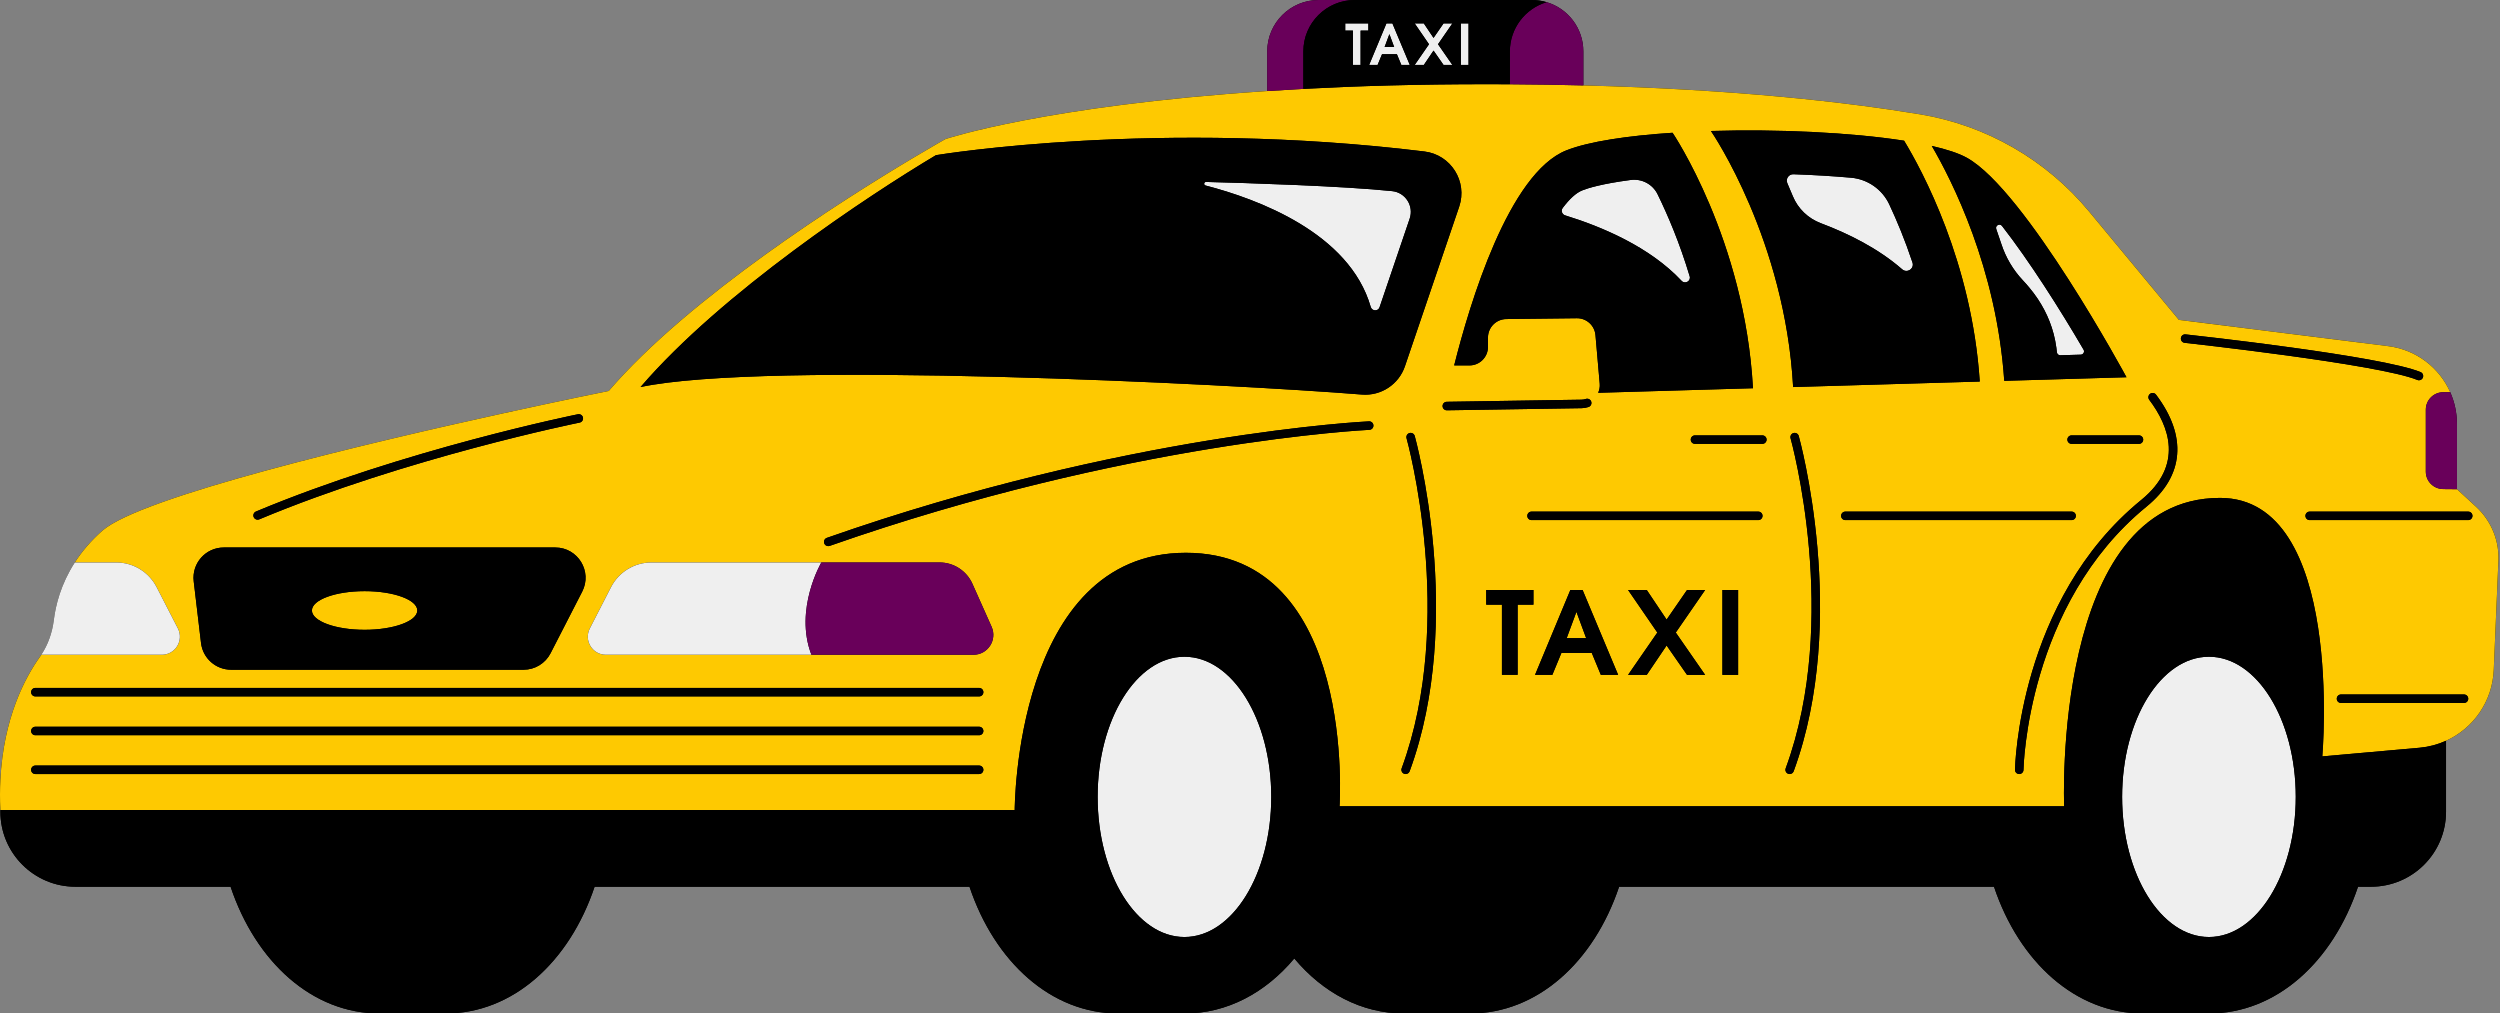 <?xml version="1.0" encoding="UTF-8" standalone="no"?><svg xmlns="http://www.w3.org/2000/svg" xmlns:xlink="http://www.w3.org/1999/xlink" fill="#000000" height="202.8" preserveAspectRatio="xMidYMid meet" version="1" viewBox="-0.0 0.0 500.3 202.8" width="500.3" zoomAndPan="magnify"><rect x="-0.0" y="0.0" width="500.3" height="202.8" fill="#808080" stroke="none"/><g><g id="change1_1"><path d="M495.507,101.411l-3.818-3.511V84.87c0-2.258-0.478-4.42-1.349-6.381c-2.172-4.889-6.783-8.505-12.399-9.213l-41.904-5.262 L418.06,42.326c-8.562-10.333-20.55-17.24-33.781-19.44c-14.511-2.402-36.674-4.997-67.419-5.791v-6.8 c0-4.659-3.09-8.601-7.347-9.864C308.585,0.153,307.59,0,306.566,0h-42.678c-5.683,0-10.294,4.611-10.294,10.294v7.925 c-44.538,2.945-64.387,9.612-64.387,9.612s-2.544,1.416-6.716,3.913c-13.595,8.113-44.439,27.601-60.674,46.496 c0,0-8.668,1.741-20.971,4.439c-27.342,5.999-72.604,16.723-80.354,23.516c-2.344,2.066-4.143,4.229-5.52,6.362 c-2.794,4.334-3.837,8.553-4.2,11.528c-0.316,2.478-1.129,4.87-2.507,6.946c-0.096,0.153-0.201,0.306-0.306,0.459 c-2.927,4.104-7.281,12.198-7.883,24.587c-0.096,1.904-0.105,3.913,0,6.027v0.334c0,8.285,6.726,15.011,15.011,15.011h31.055 c5.058,15.091,16.366,25.372,29.825,25.372H89.16c13.459,0,24.772-10.281,29.833-25.372h75.023 c5.058,15.091,16.366,25.372,29.825,25.372h13.193c8.539,0,16.215-4.138,21.98-11.015c5.763,6.877,13.437,11.015,21.976,11.015 h13.193c13.459,0,24.772-10.281,29.833-25.372h75.023c5.058,15.091,16.366,25.372,29.825,25.372h13.193 c13.459,0,24.772-10.281,29.833-25.372h2.599c8.295,0,15.011-6.726,15.011-15.011v-14.197c5.453-2.468,9.28-7.854,9.548-14.14 l0.918-21.488C500.261,108.405,498.616,104.281,495.507,101.411z" fill="inherit"/></g><g id="change2_1"><path d="M495.507,101.411l-3.818-3.511l-2.191-0.019l-0.584-0.009c-1.923-0.02-3.463-1.579-3.463-3.492V81.99 c0-1.932,1.569-3.501,3.492-3.501h1.397c-2.172-4.889-6.783-8.505-12.399-9.213l-41.904-5.262L418.06,42.326 c-8.562-10.333-20.55-17.24-33.781-19.44c-14.511-2.402-36.674-4.997-67.419-5.791c-4.7-0.122-9.6-0.201-14.704-0.231 c-1.527-0.009-3.067-0.015-4.631-0.015c-13.605,0-25.813,0.356-36.699,0.939c-2.479,0.133-4.892,0.277-7.233,0.432 c-44.538,2.945-64.387,9.612-64.387,9.612s-2.544,1.416-6.716,3.913c-13.595,8.113-44.439,27.601-60.674,46.496 c0,0-8.668,1.741-20.971,4.439c-27.342,5.999-72.604,16.723-80.354,23.516c-2.344,2.066-4.143,4.229-5.52,6.362h8.285 c3.416,0,6.534,1.914,8.094,4.946l4.248,8.256c1.234,2.411-0.516,5.271-3.224,5.271H8.264c-0.096,0.153-0.201,0.306-0.306,0.459 c-2.927,4.104-7.281,12.198-7.883,24.587c-0.096,1.904-0.105,3.913,0,6.027H203.06c0,0,0-51.481,34.25-51.481 c34.26,0,30.758,50.725,30.758,50.725h145.009c0,0-2.497-61.708,31.198-61.708c25.018,0,20.464,51.729,20.464,51.729l19.459-1.731 c1.875-0.172,3.664-0.651,5.3-1.397c5.453-2.468,9.28-7.854,9.548-14.14l0.918-21.488 C500.261,108.405,498.616,104.281,495.507,101.411z M437.377,66.916c1.595,0.174,39.145,4.298,47.027,7.546 c0.434,0.179,0.641,0.676,0.462,1.11c-0.135,0.328-0.452,0.526-0.786,0.526c-0.108,0-0.217-0.021-0.323-0.064 c-7.661-3.157-46.176-7.386-46.564-7.429c-0.467-0.051-0.804-0.47-0.753-0.937C436.49,67.202,436.909,66.865,437.377,66.916z M393.607,31.571c11.729,6.486,31.945,43.922,31.945,43.922l-24.463,0.718c-1.521-22.598-10.552-40.249-14.504-47.013 C389.58,29.888,391.99,30.672,393.607,31.571z M381.046,28.156c3.549,5.836,13.566,24.253,15.145,48.199l-37.35,1.1 c-1.607-29.352-16.054-50.677-16.446-51.241C355.722,25.812,370.426,26.501,381.046,28.156z M350.804,77.694l-30.979,0.91 c0.24-0.549,0.367-1.156,0.311-1.798l-0.851-9.741c-0.169-1.93-1.797-3.405-3.734-3.382l-14.118,0.166 c-2.029,0.024-3.661,1.675-3.661,3.705v1.868c0,2.046-1.659,3.705-3.705,3.705h-3.057c3.084-12.292,10.907-38.494,22.482-43.048 c4.468-1.761,12.217-2.918,21.22-3.511C334.713,26.568,349.178,47.94,350.804,77.694z M318.435,80.37 c0.149,0.445-0.09,0.927-0.535,1.077c-0.445,0.149-0.91,0.229-1.383,0.237l-26.968,0.424c-0.004,0-0.009,0-0.014,0 c-0.463,0-0.842-0.372-0.85-0.837c-0.007-0.469,0.367-0.855,0.837-0.863l26.967-0.424c0.297-0.004,0.589-0.055,0.868-0.148 C317.803,79.686,318.285,79.924,318.435,80.37z M187.306,31.053c1.12-0.182,44.598-7.25,97.762-0.735 c5.291,0.651,8.658,5.999,6.946,11.041l-10.858,31.935c-1.234,3.635-4.774,5.97-8.601,5.664 c-26.453-2.124-119.343-6.828-144.371-1.502C144.419,58.56,173.712,39.166,187.306,31.053z M428.9,87.977 c0,0.469-0.381,0.85-0.85,0.85h-13.477c-0.469,0-0.85-0.38-0.85-0.85s0.381-0.85,0.85-0.85h13.477 C428.519,87.127,428.9,87.507,428.9,87.977z M194.803,131.031h-73.552c-2.708,0-4.448-2.86-3.214-5.271l4.238-8.256 c1.559-3.033,4.688-4.946,8.094-4.946h57.651c2.841,0,5.424,1.674,6.582,4.277l3.836,8.591 C199.615,128.056,197.683,131.031,194.803,131.031z M51.225,102.365c29.679-12.41,64.094-19.396,64.438-19.464 c0.46-0.092,0.909,0.206,1.001,0.666s-0.206,0.908-0.666,1c-0.343,0.069-34.597,7.023-64.117,19.366 c-0.107,0.044-0.218,0.066-0.328,0.066c-0.333,0-0.648-0.196-0.785-0.522C50.588,103.044,50.792,102.546,51.225,102.365z M44.782,109.565h66.34c4.533,0,7.46,4.794,5.39,8.827l-6.337,12.34c-1.038,2.021-3.118,3.292-5.39,3.292h-58.54 c-3.07,0-5.655-2.297-6.017-5.346l-1.464-12.34C38.338,112.734,41.153,109.565,44.782,109.565z M195.944,154.902H7.077 c-0.469,0-0.85-0.38-0.85-0.85c0-0.469,0.381-0.85,0.85-0.85h188.867c0.469,0,0.85,0.38,0.85,0.85 C196.794,154.522,196.413,154.902,195.944,154.902z M195.944,147.134H7.077c-0.469,0-0.85-0.381-0.85-0.85s0.381-0.85,0.85-0.85 h188.867c0.469,0,0.85,0.381,0.85,0.85S196.413,147.134,195.944,147.134z M195.944,139.366H7.077c-0.469,0-0.85-0.38-0.85-0.85 s0.381-0.85,0.85-0.85h188.867c0.469,0,0.85,0.38,0.85,0.85S196.413,139.366,195.944,139.366z M166.027,109.244 c-0.093,0.033-0.188,0.048-0.281,0.048c-0.351,0-0.679-0.219-0.802-0.569c-0.155-0.443,0.078-0.928,0.521-1.083 c59.701-20.951,108.017-23.299,108.498-23.32c0.464-0.021,0.866,0.343,0.887,0.812c0.021,0.469-0.343,0.866-0.812,0.887 C273.558,86.04,225.476,88.381,166.027,109.244z M282.097,154.346c-0.126,0.344-0.452,0.557-0.798,0.557 c-0.098,0-0.197-0.017-0.293-0.053c-0.441-0.162-0.667-0.651-0.504-1.091c11.008-29.905,1.08-65.691,0.979-66.049 c-0.128-0.451,0.134-0.921,0.586-1.049c0.454-0.128,0.921,0.134,1.05,0.585C283.218,87.609,293.294,123.927,282.097,154.346z M303.707,121.012v14.036h-3.142v-14.036h-3.142v-2.936h9.449v2.936H303.707z M318.547,130.667h-6.078l-1.812,4.381h-3.463 l7.064-16.972h2.454l7.11,16.972h-3.463L318.547,130.667z M341.229,135.048h-3.624l-4.083-5.872l-3.968,5.872h-3.738l5.848-8.463 l-5.848-8.509h3.738l3.968,5.917l4.083-5.917h3.624l-5.872,8.509L341.229,135.048z M347.834,135.048h-3.142v-16.972h3.142V135.048z M351.867,104.082h-45.374c-0.469,0-0.85-0.38-0.85-0.85s0.381-0.85,0.85-0.85h45.374c0.469,0,0.85,0.38,0.85,0.85 C352.717,103.702,352.336,104.082,351.867,104.082z M352.678,88.827h-13.477c-0.469,0-0.85-0.38-0.85-0.85s0.381-0.85,0.85-0.85 h13.477c0.469,0,0.85,0.38,0.85,0.85C353.528,88.446,353.147,88.827,352.678,88.827z M358.947,154.346 c-0.126,0.344-0.452,0.557-0.798,0.557c-0.098,0-0.197-0.017-0.293-0.053c-0.441-0.162-0.667-0.651-0.504-1.091 c11.003-29.891,1.08-65.691,0.978-66.049c-0.128-0.451,0.134-0.921,0.586-1.049c0.454-0.128,0.921,0.134,1.05,0.585 C360.069,87.609,370.144,123.927,358.947,154.346z M368.443,103.232c0-0.47,0.381-0.85,0.85-0.85h45.28 c0.469,0,0.85,0.38,0.85,0.85c0,0.469-0.381,0.85-0.85,0.85h-45.28C368.823,104.082,368.443,103.702,368.443,103.232z M429.586,101.364c-23.979,19.566-24.641,52.369-24.645,52.698c-0.006,0.466-0.385,0.84-0.85,0.84h-0.01 c-0.469-0.005-0.845-0.39-0.84-0.859c0.004-0.337,0.663-33.917,25.27-53.996c8.552-6.979,5.589-14.752,1.598-20.045 c-0.283-0.375-0.208-0.908,0.167-1.19c0.375-0.282,0.908-0.208,1.19,0.167C437.744,87.302,437.076,95.252,429.586,101.364z M493.096,140.676h-24.614c-0.469,0-0.85-0.38-0.85-0.85s0.381-0.85,0.85-0.85h24.614c0.469,0,0.85,0.38,0.85,0.85 C493.946,140.296,493.565,140.676,493.096,140.676z M493.938,104.082h-31.727c-0.469,0-0.85-0.38-0.85-0.85s0.381-0.85,0.85-0.85 h31.727c0.469,0,0.85,0.38,0.85,0.85S494.407,104.082,493.938,104.082z M313.523,127.708l1.927-5.206h0.046l1.927,5.206H313.523z M83.51,122.169c0,2.136-4.721,3.868-10.545,3.868c-5.823,0-10.544-1.732-10.544-3.868c0-2.137,4.721-3.869,10.544-3.869 C78.789,118.3,83.51,120.032,83.51,122.169z" fill="#fec901"/></g><g id="change3_1"><path d="M237.031,187.516c-9.594,0-17.371-12.557-17.371-28.046s7.777-28.046,17.371-28.046 c9.594,0,17.371,12.557,17.371,28.046S246.624,187.516,237.031,187.516z M442.053,131.424c-9.594,0-17.371,12.557-17.371,28.046 s7.777,28.046,17.371,28.046s17.371-12.557,17.371-28.046S451.647,131.424,442.053,131.424z M241.253,37.122 c10.388,2.693,28.791,9.472,33.058,24.298c0.253,0.88,1.474,0.927,1.769,0.06l6.027-17.731c0.86-2.532-0.843-5.223-3.502-5.502 c-9.711-1.02-29.344-1.636-37.25-1.838C240.921,36.398,240.834,37.014,241.253,37.122z M313.216,43.099 c7.425,2.289,16.972,6.338,23.304,13.102c0.692,0.74,1.908,0.051,1.617-0.919c-2.014-6.72-4.417-12.328-6.424-16.415 c-0.987-2.009-3.152-3.146-5.371-2.855c-5.808,0.763-8.592,1.643-9.692,2.084c-1.243,0.489-2.567,1.718-3.921,3.518 C312.331,42.142,312.585,42.904,313.216,43.099z M364.402,44.677c5.492,2.065,11.474,5.036,16.257,9.215 c0.983,0.859,2.478-0.118,2.066-1.357c-1.496-4.5-3.136-8.425-4.644-11.634c-1.415-3.014-4.327-5.045-7.645-5.337 c-3.621-0.319-7.517-0.554-11.537-0.695c-0.943-0.033-1.597,0.928-1.22,1.792c0.362,0.829,0.726,1.688,1.089,2.575 C359.8,41.759,361.849,43.717,364.402,44.677z M406.121,57.575c0.593,0.708,1.148,1.454,1.665,2.22 c1.894,2.841,3.234,6.084,3.731,9.768c0.04,0.302,0.077,0.607,0.105,0.916c0.033,0.354,0.327,0.626,0.683,0.615l4.097-0.12 c0.507-0.015,0.817-0.562,0.562-0.999c-4.834-8.276-10.882-17.771-16.319-24.759c-0.464-0.596-1.407-0.077-1.153,0.634 c0.347,0.972,0.69,1.97,1.024,2.994c0.885,2.705,2.355,5.19,4.307,7.261C405.272,56.581,405.705,57.071,406.121,57.575z M164.37,112.557h-34.001c-3.406,0-6.534,1.914-8.094,4.946l-4.238,8.256c-1.234,2.411,0.507,5.271,3.214,5.271h41.129 C158.879,121.923,164.37,112.557,164.37,112.557z M35.597,125.759l-4.248-8.256c-1.56-3.033-4.678-4.946-8.094-4.946H14.97 c-2.794,4.334-3.837,8.553-4.2,11.528c-0.316,2.478-1.129,4.87-2.507,6.946h24.109C35.08,131.031,36.831,128.17,35.597,125.759z M270.747,12.997h1.538V6.126h1.55V4.689h-4.625v1.437h1.538L270.747,12.997L270.747,12.997z M275.686,12.997h-1.695l3.458-8.308 h1.201l3.48,8.308h-1.695l-0.887-2.145h-2.976L275.686,12.997z M277.09,9.404h1.909l-0.943-2.548h-0.022L277.09,9.404z M284.938,12.997l1.942-2.874l1.998,2.874h1.774l-2.874-4.143l2.874-4.166h-1.774l-1.998,2.896l-1.942-2.896h-1.83l2.863,4.166 l-2.863,4.143H284.938z M293.886,4.689h-1.538v8.308h1.538V4.689z" fill="#efefef"/></g><g id="change4_1"><path d="M260.826,17.787c-2.479,0.133-4.892,0.277-7.233,0.432v-7.925C253.593,4.611,258.204,0,263.887,0h7.242 c-5.693,0-10.304,4.611-10.304,10.294L260.826,17.787L260.826,17.787z M302.156,10.294v6.569c5.105,0.03,10.004,0.109,14.704,0.231 v-6.8c0-4.659-3.09-8.601-7.347-9.864C305.255,1.693,302.156,5.635,302.156,10.294z M194.602,116.833 c-1.158-2.603-3.741-4.277-6.582-4.277h-23.65c0,0-5.492,9.366-1.99,18.474h32.423c2.88,0,4.812-2.975,3.635-5.606L194.602,116.833 z M485.452,81.99v12.39c0,1.913,1.54,3.473,3.463,3.492l0.584,0.009l2.191,0.019V84.87c0-2.258-0.478-4.42-1.349-6.381h-1.397 C487.021,78.488,485.452,80.058,485.452,81.99z" fill="#69005a"/></g><g id="change1_2"><path d="M260.826,10.294v7.493c10.886-0.583,23.094-0.939,36.699-0.939c1.564,0,3.103,0.006,4.631,0.015v-6.569 c0-4.659,3.1-8.601,7.357-9.864C308.585,0.153,307.59,0,306.566,0H271.13C265.437,0,260.826,4.611,260.826,10.294z M292.348,4.689 h1.538v8.308h-1.538V4.689z M283.107,4.689h1.83l1.942,2.896l1.998-2.896h1.774l-2.874,4.166l2.874,4.143h-1.774l-1.998-2.874 l-1.942,2.874h-1.83l2.863-4.143L283.107,4.689z M277.449,4.689h1.201l3.48,8.308h-1.695l-0.887-2.145h-2.976l-0.887,2.145h-1.695 L277.449,4.689z M269.209,4.689h4.625v1.437h-1.55v6.871h-1.538V6.126h-1.538L269.209,4.689L269.209,4.689z M278.998,9.404h-1.909 l0.943-2.548h0.022L278.998,9.404z M464.739,151.371c0,0,4.554-51.729-20.464-51.729c-33.696,0-31.198,61.708-31.198,61.708 H268.068c0,0,3.502-50.725-30.758-50.725c-34.25,0-34.25,51.481-34.25,51.481H0.074v0.334c0,8.285,6.726,15.011,15.011,15.011 H46.14c5.058,15.091,16.366,25.372,29.825,25.372h13.193c13.459,0,24.772-10.281,29.833-25.372h75.023 c5.058,15.091,16.366,25.372,29.825,25.372h13.193c8.539,0,16.215-4.138,21.98-11.015c5.763,6.877,13.437,11.015,21.976,11.015 h13.193c13.459,0,24.772-10.281,29.833-25.372h75.023c5.058,15.091,16.366,25.372,29.825,25.372h13.193 c13.459,0,24.772-10.281,29.833-25.372h2.599c8.295,0,15.011-6.726,15.011-15.011v-14.197c-1.636,0.746-3.425,1.225-5.3,1.397 L464.739,151.371z M237.031,187.516c-9.594,0-17.371-12.557-17.371-28.046s7.777-28.046,17.371-28.046 c9.594,0,17.371,12.557,17.371,28.046S246.624,187.516,237.031,187.516z M442.053,187.516c-9.594,0-17.371-12.557-17.371-28.046 s7.777-28.046,17.371-28.046s17.371,12.557,17.371,28.046S451.647,187.516,442.053,187.516z M272.555,78.957 c3.827,0.306,7.367-2.028,8.601-5.664l10.858-31.935c1.712-5.042-1.655-10.39-6.946-11.041 c-53.164-6.515-96.643,0.554-97.762,0.735c-13.595,8.113-42.887,27.507-59.122,46.402 C153.212,72.129,246.102,76.833,272.555,78.957z M241.354,36.409c7.906,0.202,27.539,0.818,37.25,1.838 c2.659,0.279,4.363,2.97,3.502,5.502l-6.027,17.731c-0.295,0.867-1.516,0.821-1.769-0.06c-4.267-14.826-22.67-21.605-33.058-24.298 C240.834,37.014,240.921,36.398,241.354,36.409z M291.01,73.127h3.057c2.046,0,3.705-1.659,3.705-3.705v-1.868 c0-2.029,1.632-3.681,3.661-3.705l14.118-0.166c1.938-0.023,3.565,1.452,3.734,3.382l0.851,9.741 c0.056,0.642-0.07,1.249-0.311,1.798l30.979-0.91c-1.626-29.754-16.092-51.126-16.092-51.126c-9.003,0.593-16.752,1.75-21.22,3.511 C301.917,34.633,294.094,60.835,291.01,73.127z M316.65,38.096c1.1-0.441,3.884-1.321,9.692-2.084 c2.219-0.292,4.385,0.846,5.371,2.855c2.007,4.087,4.41,9.695,6.424,16.415c0.291,0.97-0.924,1.659-1.617,0.919 c-6.333-6.764-15.88-10.813-23.304-13.102c-0.631-0.194-0.885-0.957-0.487-1.485C314.082,39.814,315.406,38.585,316.65,38.096z M396.191,76.355c-1.579-23.946-11.595-42.363-15.145-48.199c-10.62-1.655-25.324-2.344-38.651-1.942 c0.392,0.564,14.839,21.89,16.446,51.241L396.191,76.355z M357.679,36.66c-0.377-0.864,0.277-1.825,1.22-1.792 c4.02,0.141,7.916,0.376,11.537,0.695c3.317,0.292,6.229,2.323,7.645,5.337c1.507,3.209,3.148,7.134,4.644,11.634 c0.412,1.239-1.082,2.216-2.066,1.357c-4.783-4.179-10.765-7.15-16.257-9.215c-2.553-0.959-4.601-2.918-5.634-5.442 C358.404,38.348,358.041,37.489,357.679,36.66z M425.552,75.494c0,0-20.215-37.436-31.945-43.922 c-1.617-0.899-4.028-1.684-7.022-2.373c3.951,6.764,12.983,24.415,14.504,47.013L425.552,75.494z M399.491,45.849 c-0.254-0.711,0.689-1.23,1.153-0.634c5.437,6.988,11.485,16.483,16.319,24.759c0.255,0.438-0.055,0.984-0.562,0.999l-4.097,0.12 c-0.355,0.011-0.649-0.261-0.683-0.615c-0.029-0.309-0.065-0.614-0.105-0.916c-0.497-3.684-1.837-6.927-3.731-9.768 c-0.517-0.766-1.072-1.512-1.665-2.22c-0.416-0.504-0.849-0.994-1.299-1.471c-1.952-2.071-3.422-4.557-4.307-7.261 C400.181,47.819,399.839,46.82,399.491,45.849z M40.229,128.678c0.362,3.049,2.947,5.346,6.017,5.346h58.54 c2.271,0,4.352-1.271,5.39-3.292l6.337-12.34c2.071-4.032-0.857-8.827-5.39-8.827h-66.34c-3.629,0-6.444,3.168-6.017,6.772 L40.229,128.678z M72.965,126.037c-5.823,0-10.544-1.732-10.544-3.868c0-2.137,4.721-3.869,10.544-3.869 c5.824,0,10.545,1.732,10.545,3.869C83.51,124.305,78.789,126.037,72.965,126.037z M306.872,121.012h-3.165v14.036h-3.142v-14.036 h-3.142v-2.936h9.449V121.012z M323.821,135.048l-7.11-16.972h-2.454l-7.064,16.972h3.463l1.812-4.381h6.078l1.812,4.381H323.821z M315.45,122.502h0.046l1.927,5.206h-3.899L315.45,122.502z M341.229,118.076l-5.872,8.509l5.872,8.463h-3.624l-4.083-5.872 l-3.968,5.872h-3.738l5.848-8.463l-5.848-8.509h3.738l3.968,5.917l4.083-5.917C337.605,118.076,341.229,118.076,341.229,118.076z M344.692,118.076h3.142v16.972h-3.142V118.076z M274.037,86.019c-0.479,0.021-48.561,2.363-108.01,23.226 c-0.093,0.033-0.188,0.048-0.281,0.048c-0.351,0-0.679-0.219-0.802-0.569c-0.155-0.443,0.078-0.928,0.521-1.083 c59.701-20.951,108.017-23.299,108.498-23.32c0.464-0.021,0.866,0.343,0.887,0.812C274.869,85.601,274.506,85.998,274.037,86.019z M50.769,103.477c-0.181-0.433,0.023-0.931,0.456-1.112c29.679-12.41,64.094-19.396,64.438-19.464 c0.46-0.092,0.909,0.206,1.001,0.666s-0.206,0.908-0.666,1c-0.343,0.069-34.597,7.023-64.117,19.366 c-0.107,0.044-0.218,0.066-0.328,0.066C51.221,104,50.905,103.803,50.769,103.477z M196.794,138.516c0,0.47-0.381,0.85-0.85,0.85 H7.077c-0.469,0-0.85-0.38-0.85-0.85s0.381-0.85,0.85-0.85h188.867C196.413,137.666,196.794,138.046,196.794,138.516z M196.794,154.052c0,0.47-0.381,0.85-0.85,0.85H7.077c-0.469,0-0.85-0.38-0.85-0.85c0-0.469,0.381-0.85,0.85-0.85h188.867 C196.413,153.203,196.794,153.583,196.794,154.052z M196.794,146.284c0,0.469-0.381,0.85-0.85,0.85H7.077 c-0.469,0-0.85-0.381-0.85-0.85s0.381-0.85,0.85-0.85h188.867C196.413,145.434,196.794,145.815,196.794,146.284z M282.097,154.346 c-0.126,0.344-0.452,0.557-0.798,0.557c-0.098,0-0.197-0.017-0.293-0.053c-0.441-0.162-0.667-0.651-0.504-1.091 c11.008-29.905,1.08-65.691,0.979-66.049c-0.128-0.451,0.134-0.921,0.586-1.049c0.454-0.128,0.921,0.134,1.05,0.585 C283.218,87.609,293.294,123.927,282.097,154.346z M359.965,87.246c0.103,0.363,10.179,36.682-1.018,67.101 c-0.126,0.344-0.452,0.557-0.798,0.557c-0.098,0-0.197-0.017-0.293-0.053c-0.441-0.162-0.667-0.651-0.504-1.091 c11.003-29.891,1.08-65.691,0.978-66.049c-0.128-0.451,0.134-0.921,0.586-1.049C359.369,86.532,359.837,86.794,359.965,87.246z M429.586,101.364c-23.979,19.566-24.641,52.369-24.645,52.698c-0.006,0.466-0.385,0.84-0.85,0.84h-0.01 c-0.469-0.005-0.845-0.39-0.84-0.859c0.004-0.337,0.663-33.917,25.27-53.996c8.552-6.979,5.589-14.752,1.598-20.045 c-0.283-0.375-0.208-0.908,0.167-1.19c0.375-0.282,0.908-0.208,1.19,0.167C437.744,87.302,437.076,95.252,429.586,101.364z M428.05,87.127c0.469,0,0.85,0.38,0.85,0.85c0,0.469-0.381,0.85-0.85,0.85h-13.477c-0.469,0-0.85-0.38-0.85-0.85 s0.381-0.85,0.85-0.85H428.05z M353.528,87.977c0,0.469-0.381,0.85-0.85,0.85h-13.477c-0.469,0-0.85-0.38-0.85-0.85 s0.381-0.85,0.85-0.85h13.477C353.147,87.127,353.528,87.507,353.528,87.977z M494.788,103.232c0,0.469-0.381,0.85-0.85,0.85 h-31.727c-0.469,0-0.85-0.38-0.85-0.85s0.381-0.85,0.85-0.85h31.727C494.407,102.382,494.788,102.763,494.788,103.232z M414.573,104.082h-45.28c-0.469,0-0.85-0.38-0.85-0.85s0.381-0.85,0.85-0.85h45.28c0.469,0,0.85,0.38,0.85,0.85 S415.042,104.082,414.573,104.082z M352.717,103.232c0,0.469-0.381,0.85-0.85,0.85h-45.374c-0.469,0-0.85-0.38-0.85-0.85 s0.381-0.85,0.85-0.85h45.374C352.336,102.382,352.717,102.763,352.717,103.232z M493.946,139.827c0,0.469-0.381,0.85-0.85,0.85 h-24.614c-0.469,0-0.85-0.38-0.85-0.85s0.381-0.85,0.85-0.85h24.614C493.565,138.977,493.946,139.357,493.946,139.827z M318.435,80.37c0.149,0.445-0.09,0.927-0.535,1.077c-0.445,0.149-0.91,0.229-1.383,0.237l-26.968,0.424c-0.004,0-0.009,0-0.014,0 c-0.463,0-0.842-0.372-0.85-0.837c-0.007-0.469,0.367-0.855,0.837-0.863l26.967-0.424c0.297-0.004,0.589-0.055,0.868-0.148 C317.803,79.686,318.285,79.924,318.435,80.37z M436.439,67.669c0.051-0.467,0.47-0.804,0.938-0.753 c1.595,0.174,39.145,4.298,47.027,7.546c0.434,0.179,0.641,0.676,0.462,1.11c-0.135,0.328-0.452,0.526-0.786,0.526 c-0.108,0-0.217-0.021-0.323-0.064c-7.661-3.157-46.176-7.386-46.564-7.429C436.725,68.555,436.388,68.136,436.439,67.669z" fill="inherit"/></g></g></svg>